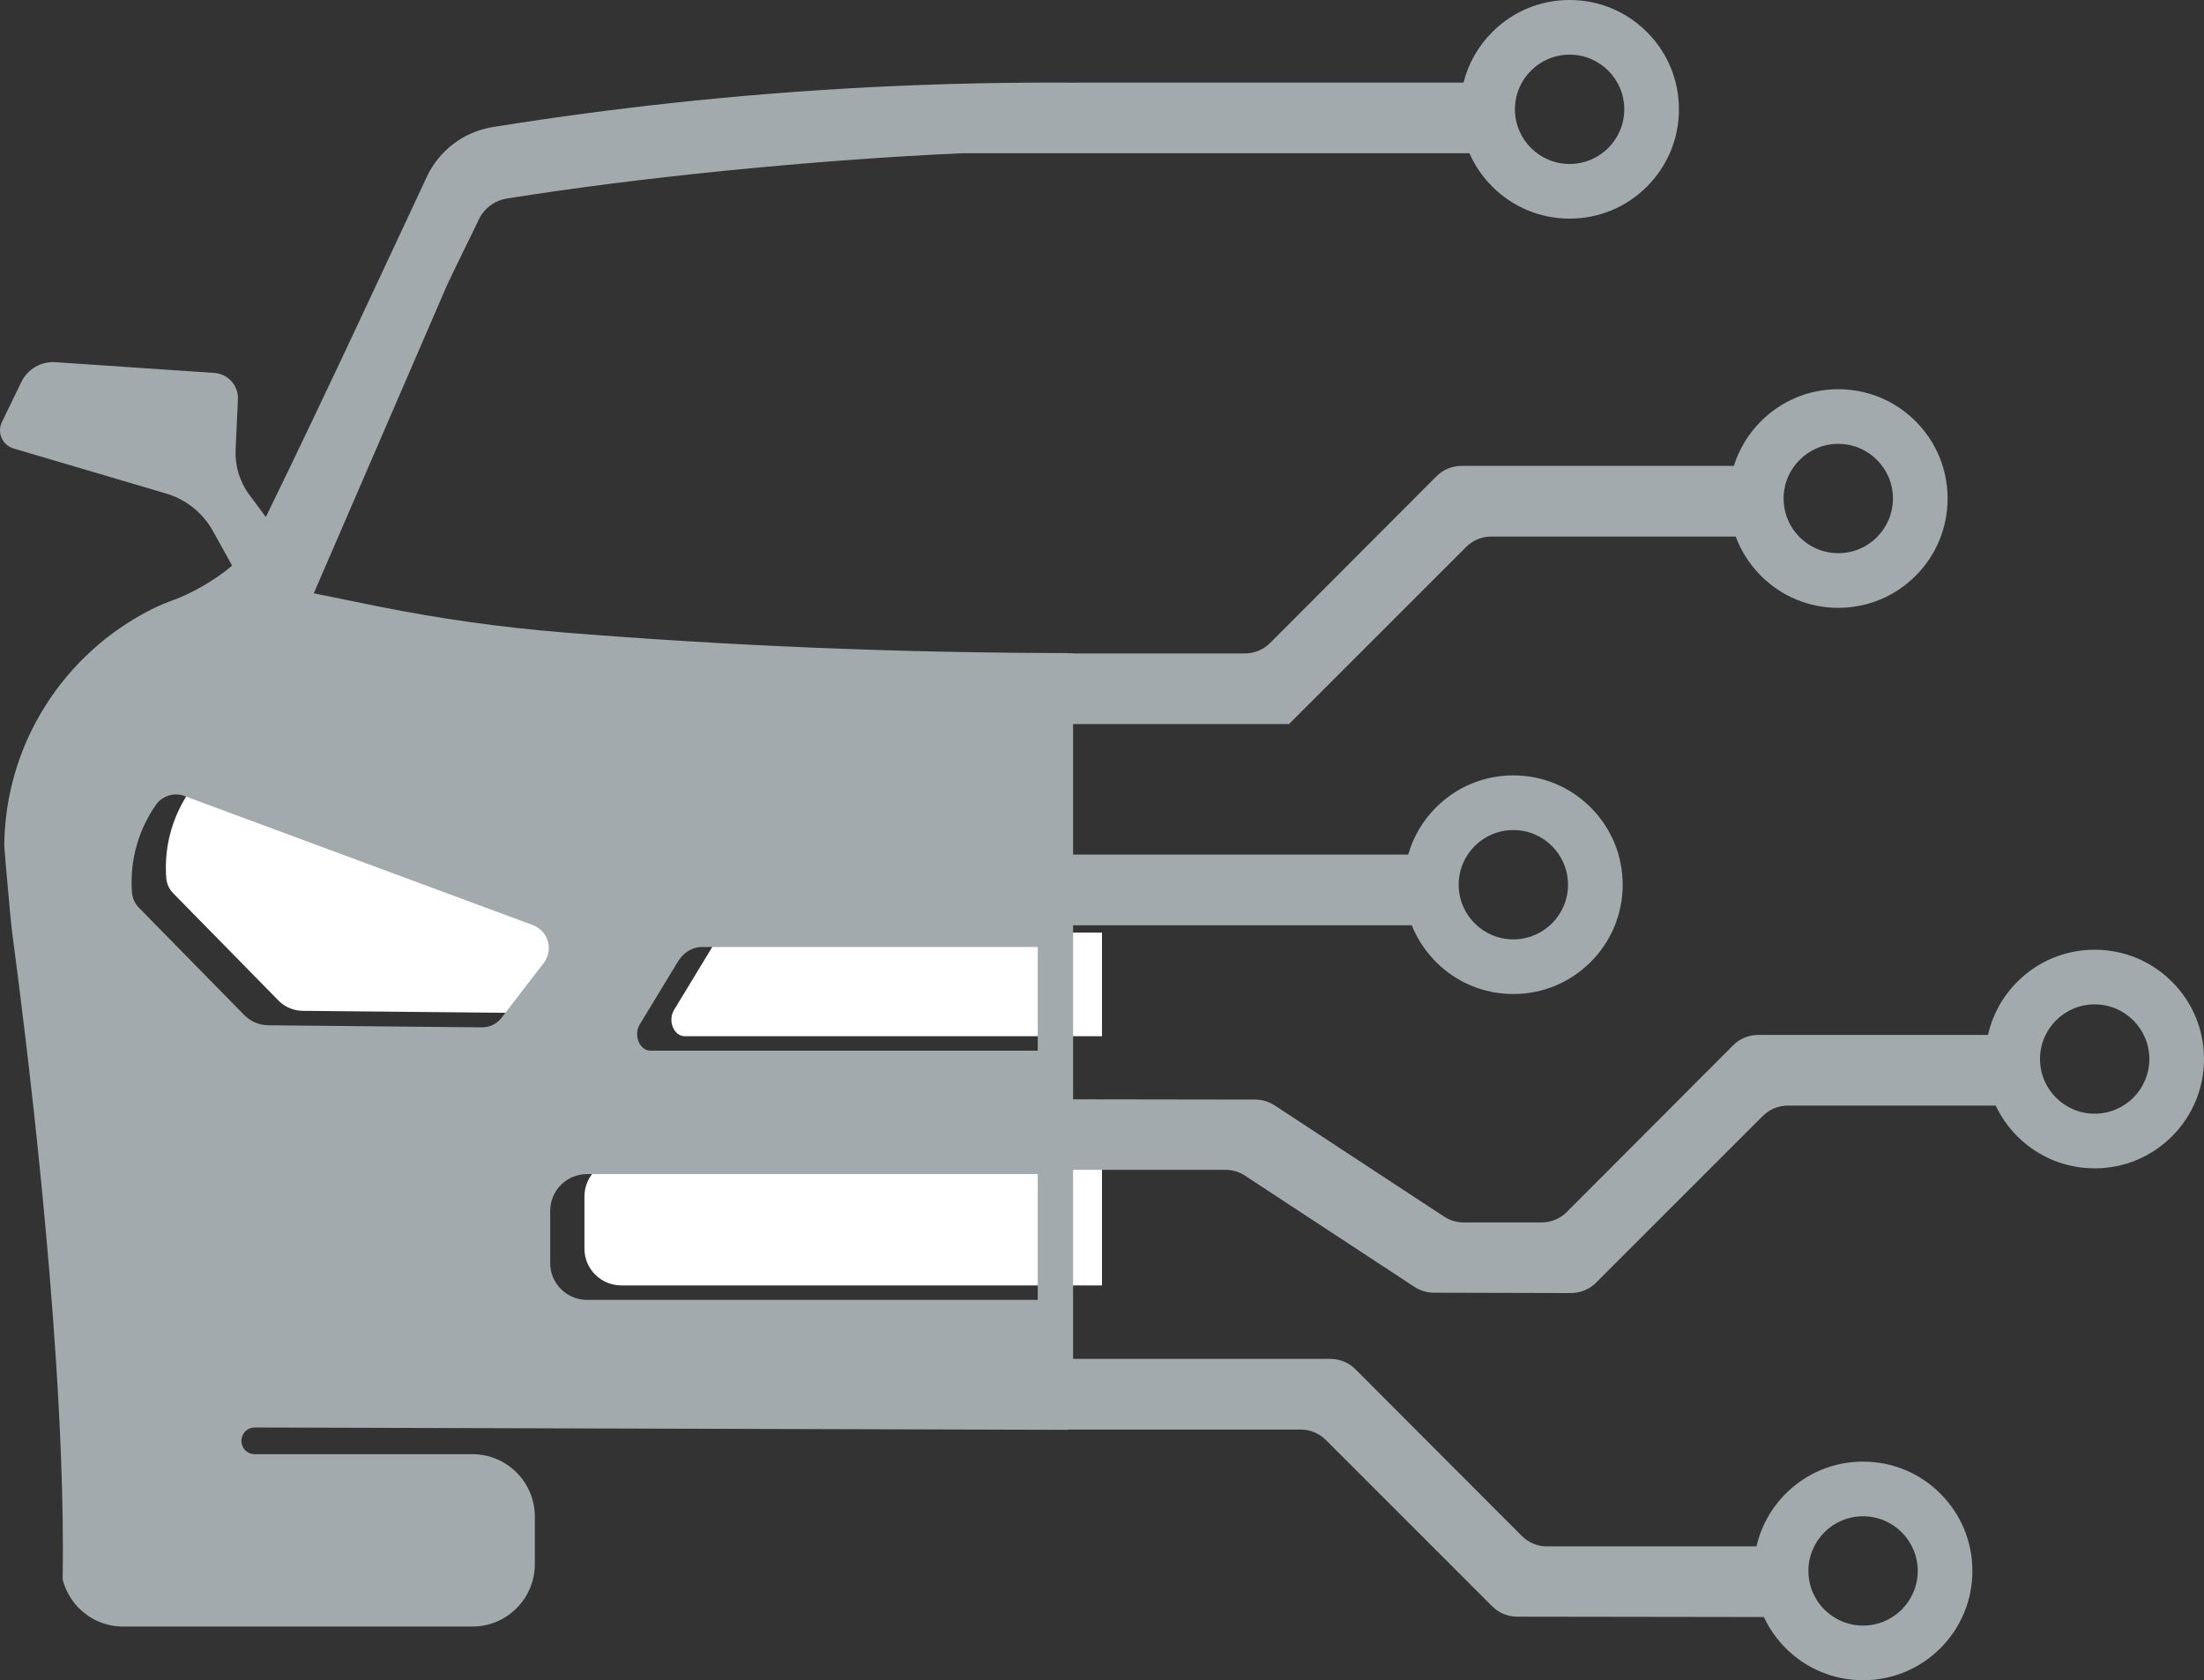 <?xml version="1.0" encoding="UTF-8" standalone="no"?><svg xmlns="http://www.w3.org/2000/svg" xmlns:xlink="http://www.w3.org/1999/xlink" fill="#a2aaad" height="1569.2" preserveAspectRatio="xMidYMid meet" version="1" viewBox="0.0 0.0 2058.0 1569.2" width="2058" zoomAndPan="magnify"><rect x="0.0" y="0.0" width="2058.0" height="1569.2" fill="#333333" stroke="none"/><defs><clipPath id="a"><path d="M 0 0 L 2058 0 L 2058 1569.238 L 0 1569.238 Z M 0 0"/></clipPath></defs><g><g id="change1_1"><path d="M 664.855 884.789 L 629.434 943.168 C 623.293 953.289 629.137 967.738 639.375 967.738 L 1029 967.738 L 1029 870.934 L 687.273 870.934 C 678.453 870.934 670.148 876.066 664.855 884.789" fill="#ffffff"/></g><g id="change1_2"><path d="M 545.727 1117.43 L 545.727 1166.102 C 545.727 1185.102 561.129 1200.5 580.129 1200.5 L 1029 1200.5 L 1029 1083.031 L 580.129 1083.031 C 561.129 1083.031 545.727 1098.43 545.727 1117.43" fill="#ffffff"/></g><g id="change1_3"><path d="M 529.5 850.453 C 421.09 810.277 312.68 770.102 204.266 729.926 C 194.453 726.289 183.441 729.758 177.477 738.352 C 170.352 748.629 162.715 762.805 158.379 780.766 C 154.684 796.07 154.449 809.688 155.258 820.102 C 155.668 825.441 157.988 830.441 161.738 834.266 C 194.504 867.66 227.266 901.055 260.031 934.449 C 265.98 940.512 274.094 943.965 282.586 944.047 C 349.047 944.691 415.508 945.34 481.969 945.984 C 489.156 946.055 495.961 942.742 500.344 937.047 L 539.695 885.891 C 549.102 873.66 543.969 855.816 529.5 850.453" fill="#ffffff"/></g><g clip-path="url(#a)" id="change2_1"><path d="M 1955.914 1040.121 C 1927.719 1040.121 1904.879 1017.27 1904.879 989.07 C 1904.879 960.883 1927.719 938.027 1955.914 938.027 C 1984.105 938.027 2006.961 960.883 2006.961 989.07 C 2006.961 1017.27 1984.105 1040.121 1955.914 1040.121 Z M 969.004 981.238 L 607.371 981.238 C 597.141 981.238 591.293 966.789 597.441 956.668 L 632.863 898.289 C 638.152 889.566 646.449 884.43 655.27 884.43 L 969.004 884.43 Z M 969.004 1214 L 548.133 1214 C 529.133 1214 513.73 1198.598 513.73 1179.598 L 513.73 1130.93 C 513.73 1111.93 529.133 1096.527 548.133 1096.527 L 969.004 1096.527 Z M 507.691 899.387 L 468.34 950.547 C 463.961 956.238 457.16 959.547 449.973 959.477 C 383.512 958.836 317.051 958.188 250.59 957.547 C 242.09 957.469 233.98 954.008 228.031 947.945 C 195.27 914.559 162.5 881.156 129.738 847.766 C 125.988 843.938 123.672 838.938 123.262 833.598 C 122.449 823.188 122.68 809.566 126.379 794.266 C 130.719 776.297 138.352 762.125 145.48 751.848 C 151.441 743.258 162.461 739.785 172.27 743.426 C 280.68 783.598 389.09 823.777 497.5 863.949 C 511.973 869.32 517.102 887.156 507.691 899.387 Z M 1739.645 1416.098 C 1767.84 1416.098 1790.691 1438.961 1790.691 1467.148 C 1790.691 1495.34 1767.84 1518.191 1739.645 1518.191 C 1711.453 1518.191 1688.602 1495.34 1688.602 1467.148 C 1688.602 1438.961 1711.453 1416.098 1739.645 1416.098 Z M 1465.629 51.039 C 1493.82 51.039 1516.676 73.891 1516.676 102.086 C 1516.676 130.277 1493.82 153.129 1465.629 153.129 C 1437.449 153.129 1414.582 130.277 1414.582 102.086 C 1414.582 73.891 1437.449 51.039 1465.629 51.039 Z M 1716.488 414.547 C 1744.684 414.547 1767.551 437.402 1767.551 465.594 C 1767.551 493.785 1744.684 516.641 1716.488 516.641 C 1688.309 516.641 1665.457 493.785 1665.457 465.594 C 1665.457 437.402 1688.309 414.547 1716.488 414.547 Z M 1413.094 775.223 C 1441.285 775.223 1464.137 798.074 1464.137 826.266 C 1464.137 854.457 1441.285 877.312 1413.094 877.312 C 1384.898 877.312 1362.047 854.457 1362.047 826.266 C 1362.047 798.074 1384.898 775.223 1413.094 775.223 Z M 2028.109 916.887 C 2008.828 897.602 1983.184 886.984 1955.914 886.984 C 1928.641 886.984 1903.012 897.602 1883.719 916.887 C 1869.867 930.742 1860.488 947.887 1856.309 966.559 L 1641.684 966.559 C 1632.922 966.559 1624.535 970.039 1618.352 976.242 L 1462.938 1132 C 1456.754 1138.199 1448.355 1141.68 1439.594 1141.68 L 1366.59 1141.68 C 1360.164 1141.68 1353.879 1139.797 1348.5 1136.27 L 1190.223 1032.348 C 1184.863 1028.828 1178.582 1026.938 1172.172 1026.938 L 1002.004 1026.688 L 1002.004 864.117 L 1318.223 864.117 C 1323.297 876.824 1330.949 888.488 1340.898 898.453 C 1360.176 917.738 1385.82 928.355 1413.094 928.355 C 1440.363 928.355 1465.996 917.738 1485.285 898.453 C 1504.566 879.172 1515.184 853.535 1515.184 826.266 C 1515.184 798.996 1504.566 773.363 1485.285 754.078 C 1465.996 734.797 1440.363 724.176 1413.094 724.176 C 1385.82 724.176 1360.176 734.797 1340.898 754.078 C 1328.449 766.531 1319.625 781.637 1314.926 798.117 L 1002.004 798.117 L 1002.004 676.238 L 1204.004 676.238 L 1204.004 675.848 L 1369.078 510.773 C 1375.266 504.59 1383.648 501.117 1392.398 501.117 L 1620.734 501.117 C 1625.773 514.73 1633.742 527.211 1644.309 537.781 C 1663.602 557.066 1689.219 567.684 1716.488 567.684 C 1743.762 567.684 1769.406 557.066 1788.684 537.781 C 1807.965 518.5 1818.582 492.863 1818.582 465.594 C 1818.582 438.324 1807.965 412.688 1788.684 393.406 C 1769.406 374.125 1743.762 363.504 1716.488 363.504 C 1689.219 363.504 1663.602 374.125 1644.309 393.406 C 1632.441 405.27 1623.867 419.539 1619.02 435.117 L 1364.684 435.117 C 1355.922 435.117 1347.527 438.602 1341.34 444.801 L 1185.934 600.555 C 1179.754 606.758 1171.355 610.238 1162.594 610.238 L 1002.004 610.238 L 1002.004 610.117 L 997.004 610.117 L 997.004 609.926 C 840.02 609.727 683.047 603.324 526.449 590.695 C 468.562 586.023 411.004 577.93 354.062 566.527 L 293 554.117 L 416.793 267.734 C 417.41 266.383 418.043 265.031 418.66 263.707 C 426.461 246.992 441.34 217.281 446.98 205.223 C 451.961 194.668 461.801 187.27 473.352 185.414 C 594.977 165.871 758.324 149.395 898.16 143.129 L 1372.109 143.129 C 1377.133 154.609 1384.316 165.148 1393.445 174.277 C 1412.727 193.559 1438.367 204.176 1465.629 204.176 C 1492.898 204.176 1518.531 193.559 1537.809 174.277 C 1557.102 154.984 1567.719 129.355 1567.719 102.086 C 1567.719 74.812 1557.102 49.184 1537.809 29.902 C 1518.531 10.609 1492.898 -0.008 1465.629 -0.008 C 1438.367 -0.008 1412.727 10.609 1393.445 29.902 C 1380.188 43.148 1371.023 59.41 1366.59 77.137 L 1030.043 77.137 C 1024.234 77.137 1018.504 77.137 1012.703 77.16 C 1007.465 77.172 1002.242 77.199 997.02 77.223 L 997.004 77.172 C 991.621 77.148 986.234 77.137 980.832 77.137 C 976.715 77.137 972.652 77.137 968.543 77.16 C 931.953 77.301 896.102 78.031 861.004 79.32 C 731.793 84.027 612.922 96.012 506.031 111.629 C 491.633 113.727 477.473 115.898 463.5 118.133 C 462.391 118.32 461.262 118.484 460.152 118.66 C 433.242 122.992 410.23 140.289 398.629 164.934 C 368.441 229.277 306.75 362.914 248.23 482.867 C 243.121 475.965 237.98 469.066 232.871 462.176 C 223.84 450.016 219.301 435.117 219.992 419.996 C 220.711 404.355 221.449 388.715 222.168 373.047 C 222.781 360.145 212.941 349.145 200.07 348.277 C 150.621 344.945 101.148 341.617 51.711 338.266 C 38.371 337.375 25.82 344.668 19.988 356.664 C 13.922 369.176 7.852 381.668 1.781 394.176 C -2.98 403.988 2.199 415.727 12.66 418.848 C 60.129 432.848 107.59 446.887 155.082 460.914 C 173.68 466.398 189.391 478.988 198.812 495.938 C 204.789 506.707 210.75 517.477 216.73 528.215 C 197.738 544.555 174.199 555.906 163.191 559.914 C 155.84 562.617 148.582 565.508 141.57 569.027 C 60.648 609.836 4.832 693.285 3.961 789.848 C 3.91 791.957 10.512 865.469 10.941 867.598 C 12.66 882.496 48.25 1136.578 56.859 1358.117 C 58.449 1398.82 59.129 1438.422 58.52 1475.238 C 60.098 1481.488 62.711 1487.34 66.172 1492.602 C 76.551 1508.551 94.539 1519.102 114.941 1519.102 L 441.141 1519.102 C 473.25 1519.102 499.402 1492.969 499.402 1460.84 L 499.402 1416.379 C 499.402 1384.25 473.25 1358.117 441.141 1358.117 L 237.789 1358.117 C 230.57 1358.117 224.891 1351.949 225.48 1344.75 C 225.5 1344.66 225.5 1344.57 225.5 1344.48 C 226.039 1338.09 231.41 1333.168 237.852 1333.188 C 490.902 1333.918 743.953 1334.648 997.004 1335.371 L 997.004 1335.121 L 1214.613 1335.121 C 1223.363 1335.121 1231.742 1338.59 1237.934 1344.781 L 1393.359 1500.211 C 1399.531 1506.379 1407.902 1509.859 1416.641 1509.871 L 1644.988 1510.199 C 1645.66 1510.199 1646.328 1510.172 1646.996 1510.129 C 1651.973 1520.848 1658.852 1530.73 1667.453 1539.34 C 1686.742 1558.621 1712.375 1569.238 1739.645 1569.238 C 1766.918 1569.238 1792.562 1558.621 1811.84 1539.34 C 1831.121 1520.051 1841.738 1494.418 1841.738 1467.148 C 1841.738 1439.879 1831.121 1414.238 1811.84 1394.961 C 1792.562 1375.68 1766.918 1365.059 1739.645 1365.059 C 1712.375 1365.059 1686.742 1375.68 1667.453 1394.961 C 1653.688 1408.719 1644.359 1425.719 1640.129 1444.238 L 1444.418 1444.238 C 1435.656 1444.238 1427.258 1440.762 1421.07 1434.559 L 1265.66 1278.797 C 1259.484 1272.598 1251.082 1269.121 1242.324 1269.121 L 1002.004 1269.121 L 1002.004 1092.559 L 1144.414 1092.559 C 1150.844 1092.559 1157.133 1094.438 1162.512 1097.969 L 1320.797 1201.898 C 1326.152 1205.418 1332.414 1207.297 1338.816 1207.309 L 1466.902 1207.641 C 1475.68 1207.668 1484.102 1204.188 1490.301 1197.988 L 1546.609 1141.68 L 1646.074 1042.219 C 1652.25 1036.027 1660.645 1032.559 1669.395 1032.559 L 1863.492 1032.559 C 1868.453 1043.09 1875.258 1052.789 1883.719 1061.258 C 1903.012 1080.547 1928.641 1091.16 1955.914 1091.16 C 1983.184 1091.16 2008.828 1080.547 2028.109 1061.258 C 2047.387 1041.98 2058.004 1016.34 2058.004 989.07 C 2058.004 961.801 2047.387 936.164 2028.109 916.887" fill="inherit"/></g></g></svg>